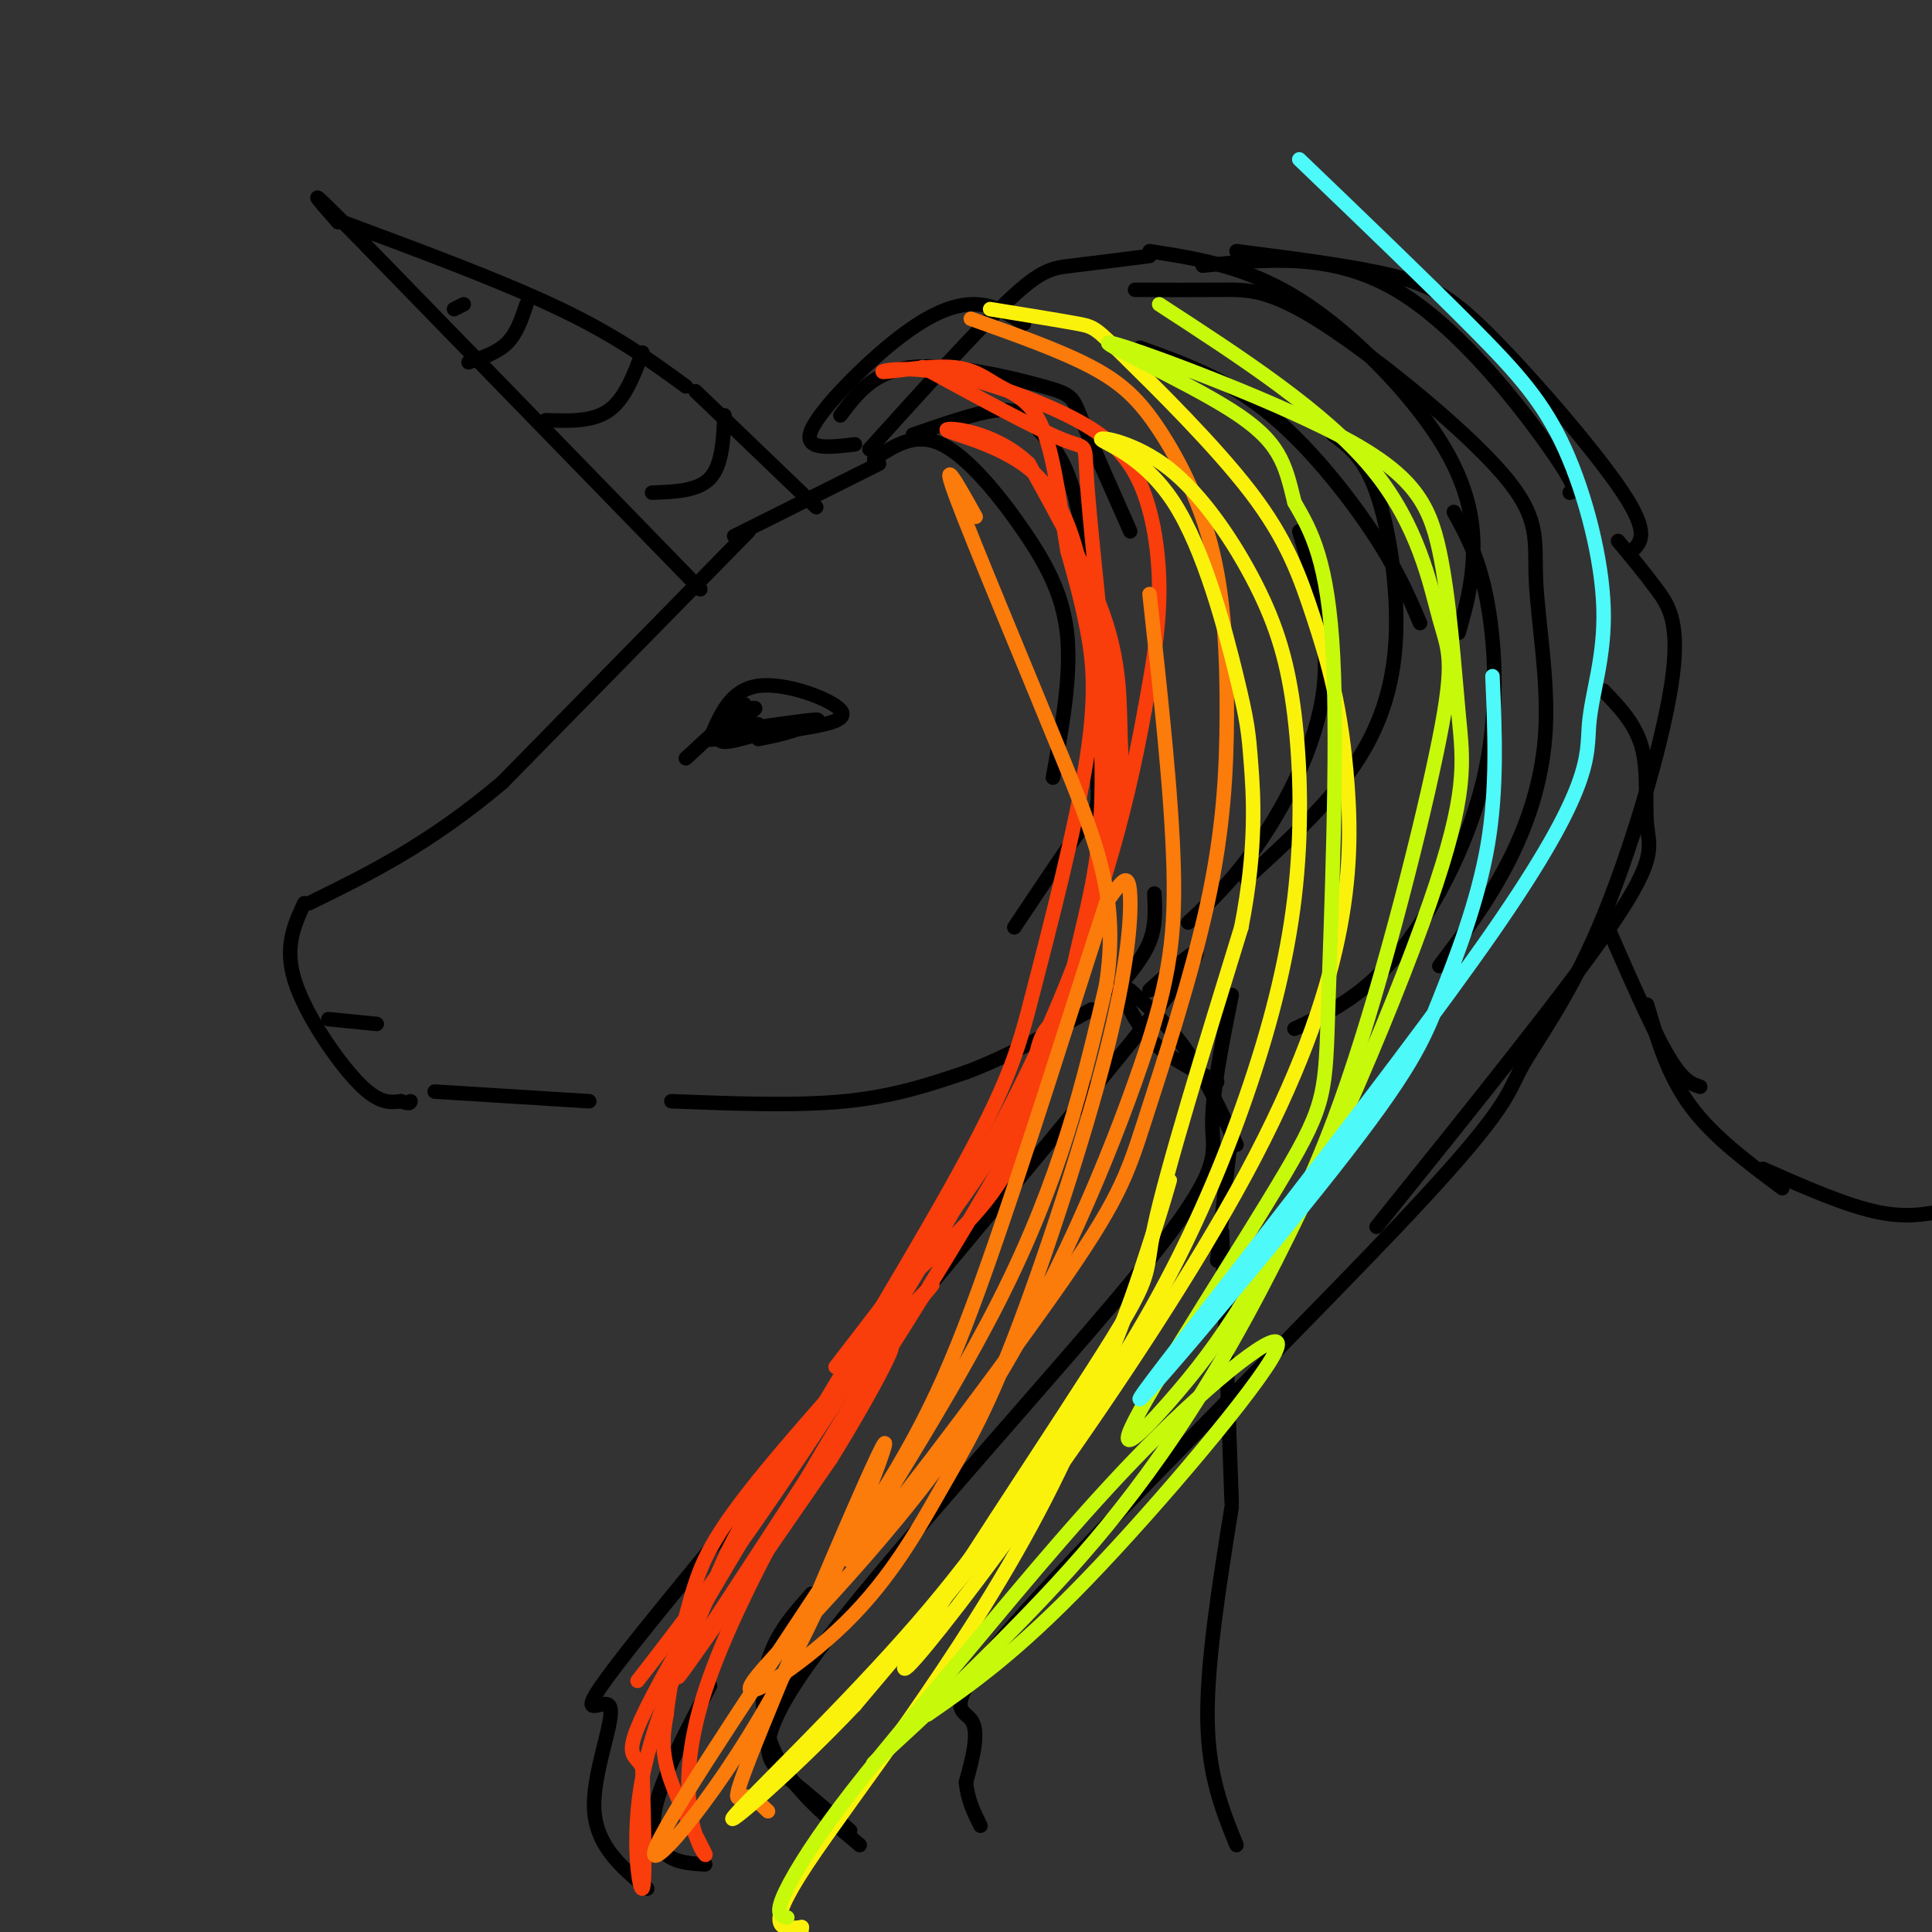 <svg viewBox='0 0 400 400' version='1.1' xmlns='http://www.w3.org/2000/svg' xmlns:xlink='http://www.w3.org/1999/xlink'><rect x="0" y="0" width="400" height="400" fill="#333333" stroke="none"/><g fill='none' stroke='#000000' stroke-width='3' stroke-linecap='round' stroke-linejoin='round'><path d='M182,96c0.000,0.000 -30.000,15.000 -30,15'/><path d='M155,110c0.000,0.000 -51.000,52.000 -51,52'/><path d='M104,162c-15.167,12.833 -27.583,18.917 -40,25'/><path d='M63,187c-2.089,4.511 -4.178,9.022 -2,16c2.178,6.978 8.622,16.422 13,21c4.378,4.578 6.689,4.289 9,4'/><path d='M83,228c1.833,0.667 1.917,0.333 2,0'/><path d='M90,226c0.000,0.000 32.000,2.000 32,2'/><path d='M139,228c12.917,0.500 25.833,1.000 36,0c10.167,-1.000 17.583,-3.500 25,-6'/><path d='M200,222c8.500,-3.167 17.250,-8.083 26,-13'/><path d='M231,205c2.833,-3.333 5.667,-6.667 7,-10c1.333,-3.333 1.167,-6.667 1,-10'/><path d='M145,122c0.000,0.000 -71.000,-73.000 -71,-73'/><path d='M74,49c-12.500,-12.667 -8.250,-7.833 -4,-3'/><path d='M71,46c16.583,6.167 33.167,12.333 45,18c11.833,5.667 18.917,10.833 26,16'/><path d='M144,81c0.000,0.000 25.000,24.000 25,24'/><path d='M150,86c-0.250,5.167 -0.500,10.333 -3,13c-2.500,2.667 -7.250,2.833 -12,3'/><path d='M133,73c-1.833,4.833 -3.667,9.667 -7,12c-3.333,2.333 -8.167,2.167 -13,2'/><path d='M109,63c-1.000,3.000 -2.000,6.000 -4,8c-2.000,2.000 -5.000,3.000 -8,4'/><path d='M96,63c0.000,0.000 -2.000,1.000 -2,1'/><path d='M189,90c6.500,-2.250 13.000,-4.500 17,-5c4.000,-0.500 5.500,0.750 7,2'/><path d='M181,95c4.280,-2.821 8.560,-5.643 14,-3c5.440,2.643 12.042,10.750 17,18c4.958,7.250 8.274,13.643 9,22c0.726,8.357 -1.137,18.679 -3,29'/><path d='M215,89c3.494,3.815 6.988,7.631 9,21c2.012,13.369 2.542,36.292 3,47c0.458,10.708 0.845,9.202 -2,13c-2.845,3.798 -8.923,12.899 -15,22'/><path d='M180,93c11.156,-12.356 22.311,-24.711 29,-31c6.689,-6.289 8.911,-6.511 13,-7c4.089,-0.489 10.044,-1.244 16,-2'/><path d='M238,52c10.048,1.565 20.095,3.131 31,10c10.905,6.869 22.667,19.042 29,29c6.333,9.958 7.238,17.702 7,24c-0.238,6.298 -1.619,11.149 -3,16'/><path d='M276,90c3.214,2.345 6.429,4.690 9,12c2.571,7.310 4.500,19.583 4,30c-0.500,10.417 -3.429,18.976 -9,27c-5.571,8.024 -13.786,15.512 -22,23'/><path d='M269,110c3.222,10.867 6.444,21.733 5,33c-1.444,11.267 -7.556,22.933 -13,31c-5.444,8.067 -10.222,12.533 -15,17'/><path d='M235,60c6.303,0.023 12.605,0.046 18,0c5.395,-0.046 9.881,-0.160 21,7c11.119,7.160 28.869,21.595 37,31c8.131,9.405 6.643,13.779 7,22c0.357,8.221 2.558,20.290 2,31c-0.558,10.710 -3.874,20.060 -8,28c-4.126,7.940 -9.063,14.470 -14,21'/><path d='M301,106c2.661,4.827 5.321,9.655 7,19c1.679,9.345 2.375,23.208 -1,37c-3.375,13.792 -10.821,27.512 -18,36c-7.179,8.488 -14.089,11.744 -21,15'/><path d='M232,205c1.833,3.917 3.667,7.833 7,11c3.333,3.167 8.167,5.583 13,8'/><path d='M234,205c4.167,3.833 8.333,7.667 12,13c3.667,5.333 6.833,12.167 10,19'/><path d='M255,234c0.000,0.000 -3.000,27.000 -3,27'/><path d='M253,255c0.000,0.000 2.000,56.000 2,56'/><path d='M255,312c-2.583,16.167 -5.167,32.333 -5,44c0.167,11.667 3.083,18.833 6,26'/><path d='M177,92c-5.423,0.649 -10.845,1.298 -9,-3c1.845,-4.298 10.958,-13.542 18,-19c7.042,-5.458 12.012,-7.131 16,-7c3.988,0.131 6.994,2.065 10,4'/><path d='M174,86c3.464,-4.607 6.929,-9.214 15,-10c8.071,-0.786 20.750,2.250 27,4c6.250,1.750 6.071,2.214 8,7c1.929,4.786 5.964,13.893 10,23'/><path d='M236,72c8.756,3.133 17.511,6.267 26,13c8.489,6.733 16.711,17.067 22,25c5.289,7.933 7.644,13.467 10,19'/><path d='M249,55c13.422,-1.356 26.844,-2.711 40,5c13.156,7.711 26.044,24.489 32,33c5.956,8.511 4.978,8.756 4,9'/><path d='M256,52c11.940,1.524 23.881,3.048 32,5c8.119,1.952 12.417,4.333 21,13c8.583,8.667 21.452,23.619 27,32c5.548,8.381 3.774,10.190 2,12'/><path d='M335,112c2.711,3.263 5.422,6.526 8,10c2.578,3.474 5.021,7.160 3,20c-2.021,12.840 -8.508,34.836 -15,50c-6.492,15.164 -12.991,23.497 -16,29c-3.009,5.503 -2.528,8.176 -23,30c-20.472,21.824 -61.896,62.799 -80,83c-18.104,20.201 -12.887,19.629 -11,22c1.887,2.371 0.443,7.686 -1,13'/><path d='M200,369c0.333,3.667 1.667,6.333 3,9'/><path d='M238,205c9.002,-8.134 18.003,-16.268 -4,11c-22.003,27.268 -75.011,89.938 -97,117c-21.989,27.062 -12.959,18.517 -11,20c1.959,1.483 -3.155,12.995 -3,21c0.155,8.005 5.577,12.502 11,17'/><path d='M147,349c-4.689,8.956 -9.378,17.911 -11,24c-1.622,6.089 -0.178,9.311 2,11c2.178,1.689 5.089,1.844 8,2'/><path d='M168,330c-3.644,4.089 -7.289,8.178 -9,14c-1.711,5.822 -1.489,13.378 2,20c3.489,6.622 10.244,12.311 17,18'/><path d='M255,206c-2.059,10.324 -4.118,20.648 -4,27c0.118,6.352 2.413,8.734 -14,29c-16.413,20.266 -51.534,58.418 -67,79c-15.466,20.582 -11.276,23.595 -7,27c4.276,3.405 8.638,7.203 13,11'/><path d='M332,143c3.351,3.482 6.702,6.964 8,12c1.298,5.036 0.542,11.625 1,16c0.458,4.375 2.131,6.536 -7,20c-9.131,13.464 -29.065,38.232 -49,63'/><path d='M332,190c4.833,11.083 9.667,22.167 13,28c3.333,5.833 5.167,6.417 7,7'/><path d='M341,208c2.167,7.333 4.333,14.667 9,21c4.667,6.333 11.833,11.667 19,17'/><path d='M365,242c8.667,3.833 17.333,7.667 24,9c6.667,1.333 11.333,0.167 16,-1'/><path d='M147,153c2.133,-5.111 4.267,-10.222 10,-11c5.733,-0.778 15.067,2.778 17,5c1.933,2.222 -3.533,3.111 -9,4'/><path d='M165,151c-2.833,1.000 -5.417,1.500 -8,2'/><path d='M161,151c-7.988,1.304 -15.976,2.607 -14,2c1.976,-0.607 13.917,-3.125 15,-3c1.083,0.125 -8.690,2.893 -12,3c-3.310,0.107 -0.155,-2.446 3,-5'/><path d='M153,148c1.662,-1.254 4.318,-1.888 3,-1c-1.318,0.888 -6.611,3.300 -7,3c-0.389,-0.300 4.126,-3.312 5,-4c0.874,-0.688 -1.893,0.946 -2,2c-0.107,1.054 2.447,1.527 5,2'/><path d='M157,150c-0.940,0.690 -5.792,1.417 -3,1c2.792,-0.417 13.226,-1.976 15,-2c1.774,-0.024 -5.113,1.488 -12,3'/><path d='M157,152c-3.964,1.095 -7.875,2.333 -8,1c-0.125,-1.333 3.536,-5.238 3,-5c-0.536,0.238 -5.268,4.619 -10,9'/><path d='M150,152c0.000,0.000 -2.000,1.000 -2,1'/><path d='M68,211c0.000,0.000 10.000,1.000 10,1'/></g>
<g fill='none' stroke='#F93D0B' stroke-width='3' stroke-linecap='round' stroke-linejoin='round'><path d='M191,76c11.787,6.416 23.574,12.831 29,15c5.426,2.169 4.492,0.090 5,8c0.508,7.910 2.458,25.807 4,41c1.542,15.193 2.677,27.682 -1,44c-3.677,16.318 -12.165,36.467 -12,35c0.165,-1.467 8.982,-24.548 13,-39c4.018,-14.452 3.236,-20.276 3,-27c-0.236,-6.724 0.076,-14.350 -3,-24c-3.076,-9.650 -9.538,-21.325 -16,-33'/><path d='M213,96c-7.180,-6.896 -17.129,-7.637 -17,-7c0.129,0.637 10.337,2.652 17,8c6.663,5.348 9.780,14.030 12,27c2.220,12.970 3.544,30.229 3,43c-0.544,12.771 -2.954,21.054 -5,30c-2.046,8.946 -3.727,18.556 -12,33c-8.273,14.444 -23.136,33.722 -38,53'/><path d='M190,263c8.096,-7.411 16.191,-14.823 20,-24c3.809,-9.177 3.330,-20.120 6,-25c2.670,-4.880 8.488,-3.699 -8,26c-16.488,29.699 -55.282,87.914 -65,103c-9.718,15.086 9.641,-12.957 29,-41'/><path d='M172,302c8.965,-14.395 16.877,-29.882 10,-20c-6.877,9.882 -28.544,45.133 -36,68c-7.456,22.867 -0.700,33.349 0,34c0.700,0.651 -4.657,-8.528 -7,-15c-2.343,-6.472 -1.671,-10.236 -1,-14'/><path d='M138,355c0.675,-6.712 2.861,-16.491 5,-24c2.139,-7.509 4.230,-12.746 16,-27c11.770,-14.254 33.217,-37.525 34,-38c0.783,-0.475 -19.100,21.845 -30,36c-10.900,14.155 -12.819,20.145 -17,30c-4.181,9.855 -10.626,23.576 -13,36c-2.374,12.424 -0.678,23.550 0,23c0.678,-0.550 0.339,-12.775 0,-25'/><path d='M133,366c-1.701,-3.773 -5.952,-0.704 6,-22c11.952,-21.296 40.109,-66.955 55,-93c14.891,-26.045 16.517,-32.476 20,-46c3.483,-13.524 8.822,-34.141 11,-48c2.178,-13.859 1.194,-20.960 0,-27c-1.194,-6.040 -2.597,-11.020 -4,-16'/><path d='M221,114c-1.301,-7.663 -2.554,-18.820 -5,-25c-2.446,-6.180 -6.085,-7.383 -9,-9c-2.915,-1.617 -5.106,-3.650 -10,-4c-4.894,-0.350 -12.493,0.982 -14,1c-1.507,0.018 3.077,-1.277 11,0c7.923,1.277 19.186,5.126 27,9c7.814,3.874 12.181,7.774 15,14c2.819,6.226 4.091,14.779 4,23c-0.091,8.221 -1.546,16.111 -3,24'/><path d='M237,147c-2.643,14.536 -7.750,38.875 -21,68c-13.250,29.125 -34.643,63.036 -50,86c-15.357,22.964 -24.679,34.982 -34,47'/></g>
<g fill='none' stroke='#FB7B0B' stroke-width='3' stroke-linecap='round' stroke-linejoin='round'><path d='M201,66c9.288,3.298 18.576,6.596 25,10c6.424,3.404 9.983,6.914 14,13c4.017,6.086 8.491,14.748 11,25c2.509,10.252 3.053,22.093 3,34c-0.053,11.907 -0.702,23.880 -4,39c-3.298,15.120 -9.246,33.386 -13,45c-3.754,11.614 -5.316,16.577 -19,36c-13.684,19.423 -39.492,53.306 -42,55c-2.508,1.694 18.283,-28.802 31,-54c12.717,-25.198 17.358,-45.099 22,-65'/><path d='M229,204c2.726,-17.429 -1.458,-28.500 -9,-47c-7.542,-18.500 -18.440,-44.429 -22,-54c-3.560,-9.571 0.220,-2.786 4,4'/><path d='M238,123c2.308,20.896 4.616,41.792 5,57c0.384,15.208 -1.154,24.727 -8,44c-6.846,19.273 -18.998,48.298 -36,73c-17.002,24.702 -38.855,45.081 -43,51c-4.145,5.919 9.416,-2.622 19,-12c9.584,-9.378 15.190,-19.594 20,-28c4.810,-8.406 8.825,-15.001 15,-31c6.175,-15.999 14.511,-41.402 19,-59c4.489,-17.598 5.132,-27.392 5,-32c-0.132,-4.608 -1.038,-4.031 -2,-3c-0.962,1.031 -1.981,2.515 -3,4'/><path d='M229,187c-5.358,16.224 -17.254,54.782 -26,79c-8.746,24.218 -14.343,34.094 -28,55c-13.657,20.906 -35.375,52.842 -39,61c-3.625,8.158 10.844,-7.463 24,-31c13.156,-23.537 25.001,-54.989 23,-52c-2.001,2.989 -17.846,40.420 -25,58c-7.154,17.580 -5.615,15.309 -4,15c1.615,-0.309 3.308,1.346 5,3'/></g>
<g fill='none' stroke='#FBF20B' stroke-width='3' stroke-linecap='round' stroke-linejoin='round'><path d='M205,64c7.174,1.161 14.347,2.323 18,3c3.653,0.677 3.785,0.871 10,7c6.215,6.129 18.512,18.194 26,28c7.488,9.806 10.166,17.351 13,26c2.834,8.649 5.825,18.400 7,35c1.175,16.600 0.536,40.047 -21,80c-21.536,39.953 -63.968,96.410 -70,102c-6.032,5.590 24.338,-39.687 38,-61c13.662,-21.313 10.618,-18.661 13,-30c2.382,-11.339 10.191,-36.670 18,-62'/><path d='M257,192c3.285,-16.728 2.497,-27.547 2,-34c-0.497,-6.453 -0.705,-8.541 -3,-18c-2.295,-9.459 -6.679,-26.289 -13,-36c-6.321,-9.711 -14.581,-12.304 -15,-13c-0.419,-0.696 7.001,0.504 14,6c6.999,5.496 13.576,15.288 18,24c4.424,8.712 6.696,16.343 8,27c1.304,10.657 1.639,24.339 0,38c-1.639,13.661 -5.254,27.301 -10,41c-4.746,13.699 -10.624,27.457 -18,41c-7.376,13.543 -16.250,26.869 -27,41c-10.750,14.131 -23.375,29.065 -36,44'/><path d='M177,353c-13.107,13.855 -27.874,26.493 -25,23c2.874,-3.493 23.388,-23.115 38,-40c14.612,-16.885 23.323,-31.031 29,-39c5.677,-7.969 8.319,-9.760 13,-22c4.681,-12.240 11.399,-34.930 10,-30c-1.399,4.930 -10.915,37.481 -27,68c-16.085,30.519 -38.739,59.005 -48,73c-9.261,13.995 -5.131,13.497 -1,13'/><path d='M166,399c-0.167,2.167 -0.083,1.083 0,0'/></g>
<g fill='none' stroke='#C7F90B' stroke-width='3' stroke-linecap='round' stroke-linejoin='round'><path d='M240,63c17.128,11.125 34.256,22.250 44,34c9.744,11.750 12.103,24.125 14,31c1.897,6.875 3.332,8.250 0,25c-3.332,16.750 -11.432,48.874 -19,71c-7.568,22.126 -14.605,34.254 -20,43c-5.395,8.746 -9.149,14.109 -15,21c-5.851,6.891 -13.800,15.311 -9,6c4.800,-9.311 22.348,-36.351 31,-51c8.652,-14.649 8.406,-16.905 9,-35c0.594,-18.095 2.027,-52.027 1,-72c-1.027,-19.973 -4.513,-25.986 -8,-32'/><path d='M268,104c-1.988,-8.166 -2.958,-12.580 -13,-19c-10.042,-6.420 -29.155,-14.844 -25,-14c4.155,0.844 31.578,10.957 47,19c15.422,8.043 18.844,14.015 21,24c2.156,9.985 3.044,23.982 4,34c0.956,10.018 1.978,16.056 -6,39c-7.978,22.944 -24.956,62.793 -41,91c-16.044,28.207 -31.156,44.774 -43,57c-11.844,12.226 -20.422,20.113 -29,28'/><path d='M183,363c-4.500,4.333 -1.250,1.167 2,-2'/><path d='M192,355c9.068,-6.292 18.136,-12.584 33,-28c14.864,-15.416 35.525,-39.956 39,-47c3.475,-7.044 -10.237,3.408 -24,17c-13.763,13.592 -27.576,30.324 -39,44c-11.424,13.676 -20.460,24.297 -27,33c-6.540,8.703 -10.583,15.486 -12,19c-1.417,3.514 -0.209,3.757 1,4'/></g>
<g fill='none' stroke='#4DF9F9' stroke-width='3' stroke-linecap='round' stroke-linejoin='round'><path d='M269,33c13.335,12.800 26.669,25.600 36,35c9.331,9.400 14.658,15.400 19,25c4.342,9.600 7.699,22.800 8,33c0.301,10.200 -2.453,17.402 -3,24c-0.547,6.598 1.112,12.594 -20,43c-21.112,30.406 -64.994,85.222 -72,95c-7.006,9.778 22.864,-25.482 39,-46c16.136,-20.518 18.537,-26.293 22,-35c3.463,-8.707 7.990,-20.345 10,-32c2.010,-11.655 1.505,-23.328 1,-35'/></g>
</svg>